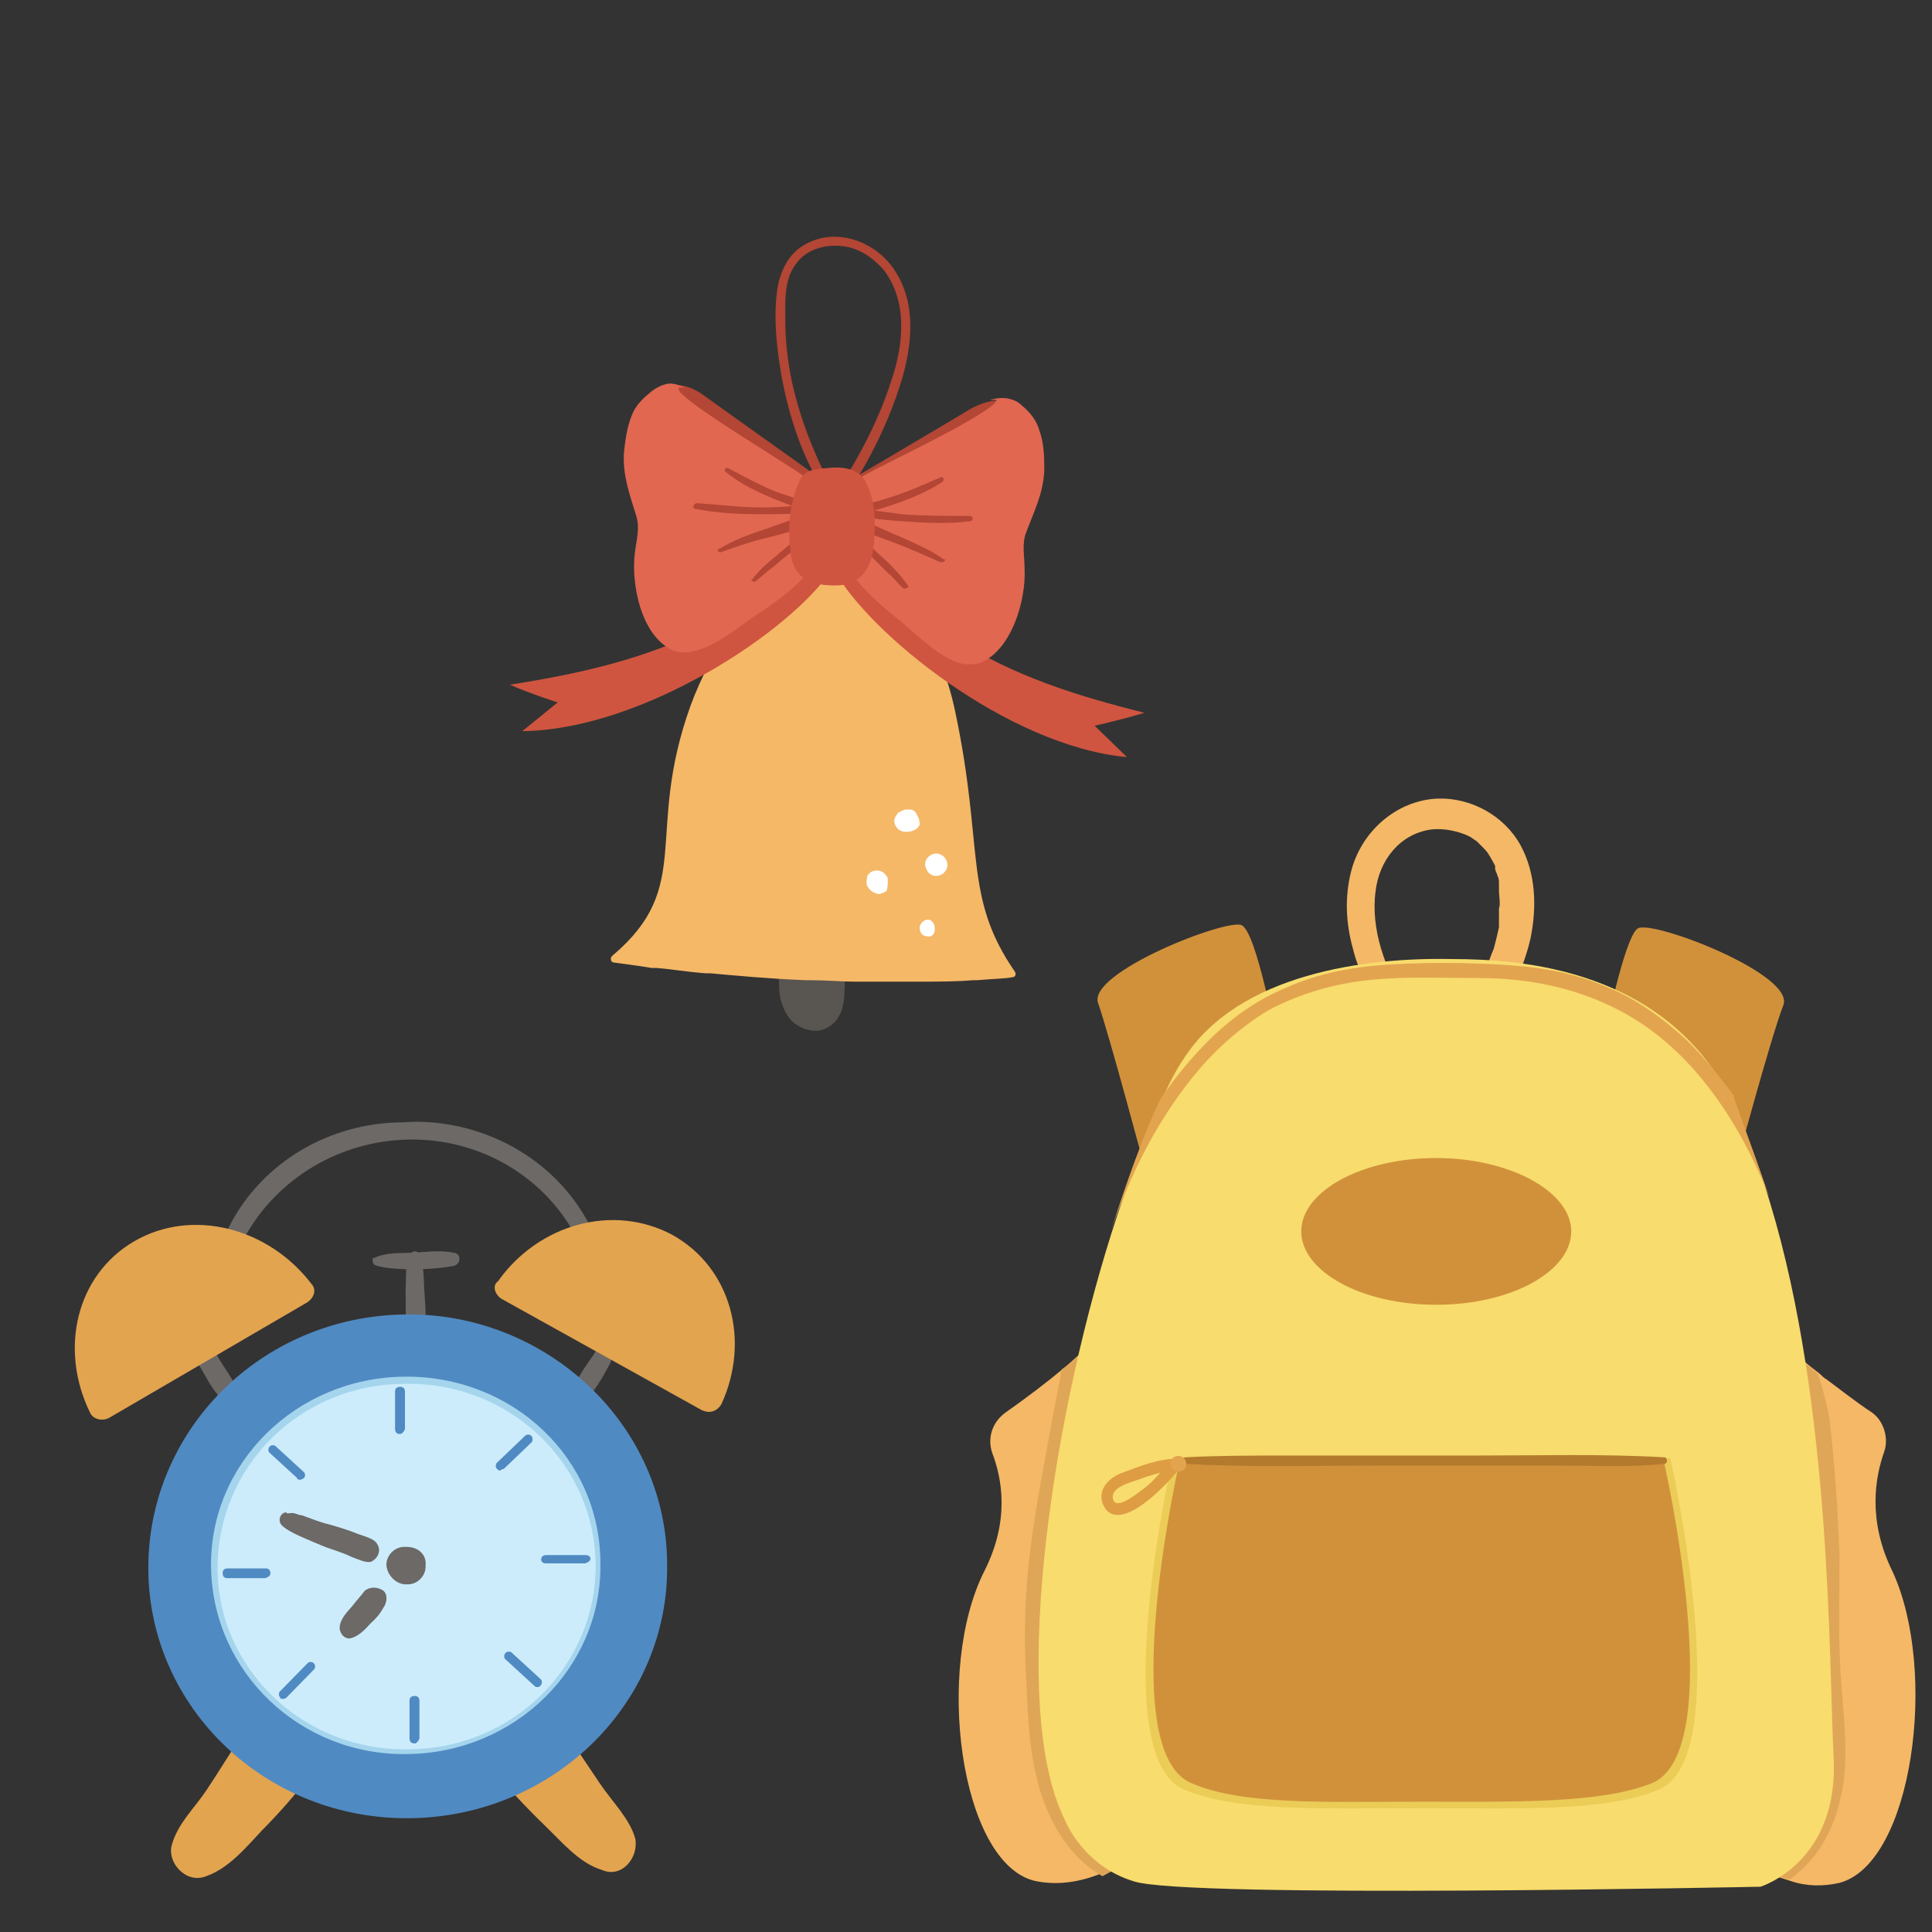 <?xml version="1.0" encoding="utf-8"?>
<!-- Generator: Adobe Illustrator 27.9.0, SVG Export Plug-In . SVG Version: 6.00 Build 0)  -->
<svg version="1.1" id="Layer_1" xmlns="http://www.w3.org/2000/svg" xmlns:xlink="http://www.w3.org/1999/xlink" x="0px" y="0px"
	 viewBox="0 0 500 500" style="enable-background:new 0 0 500 500;" xml:space="preserve">
<rect x="0" y="0" width="500" height="500" fill="#333333" stroke="none"/>
<style type="text/css">
	.st0{fill:#B34634;}
	.st1{fill:#595550;}
	.st2{fill:#F5B867;}
	.st3{fill:#CF5540;}
	.st4{fill:#E16751;}
	.st5{fill:#FFFFFF;}
	.st6{fill:#6C6966;}
	.st7{fill:#E3A44F;}
	.st8{fill:#508AC2;}
	.st9{fill:#CCECFC;}
	.st10{fill:#A4D5ED;}
	.st11{fill:#E0A657;}
	.st12{fill:#D1913B;}
	.st13{fill:#F8DC6D;}
	.st14{fill:#EBCC57;}
	.st15{fill:#B37A2D;}
	.st16{fill:#DE9C43;}
</style>
<g id="g5574" transform="scale(1.253)">
	<path id="path5576" class="st0" d="M173.3,103.5c-4.3-7.7-7.7-15.6-9.7-24.5c-0.9-4.3-1.4-8.5-1.4-12.8c0-3.7-0.3-8.2,2-11.4
		c2-3.1,5.7-4.3,9.4-4c3.7,0.3,6.5,2.3,8.8,4.8c5.1,6.5,4.3,15.4,1.7,23c-2.8,8.8-7.4,17.3-12.5,24.7c-0.9,1.1,0.9,2,1.7,1.1
		c5.4-7.4,9.7-15.9,12.5-24.5c2.6-8,3.7-17.1-1.1-24.2c-4-6-12.5-9.1-19.1-4.8c-3.1,2-4.6,5.7-5.1,9.1c-0.6,4.6-0.3,9.1,0.3,13.7
		c1.4,10.5,4.8,21.6,11.1,30.4C172.7,104.9,173.9,104.3,173.3,103.5"/>
</g>
<g id="g5578" transform="scale(1.241)">
	<path id="path5580" class="st1" d="M163.4,198c-0.6,2.6-1.1,5.1-0.9,8c0,2.6,1.1,5.4,2.8,7.1c2,1.7,5.1,2.6,7.4,1.1
		c2.6-1.4,3.4-4.6,3.4-7.4c0.3-3.7-0.6-7.1-1.7-10.5L163.4,198"/>
</g>
<g id="g5582" transform="scale(1.269)">
	<path id="path5584" class="st2" d="M207,198.2c0.3,0.6,0,1.1-0.6,1.1c-1.4,0.3-3.7,0.3-7.1,0.6l0,0c-0.3,0-0.6,0-0.9,0
		c-3.1,0.3-7.4,0.3-12.5,0.3c-0.3,0-0.6,0-0.9,0c-2.8,0-6.3,0-9.7,0c-0.3,0-0.6,0-0.9,0c-2.8,0-6-0.3-9.1-0.3h-1.1
		c-7.4-0.3-13.7-0.9-19.3-1.4c-0.3,0-0.6,0-0.9,0c-4-0.3-7.4-0.9-10.2-1.1c-0.3,0-0.6,0-0.9,0c-3.7-0.6-6.3-0.9-7.7-1.1
		c-0.6,0-0.9-0.9-0.3-1.4c16.8-14.2,6.5-24.7,15.9-50.9c4.6-12.5,11.4-20.8,18.8-24.2c0.3-0.3,0.9-0.3,1.1-0.6
		c1.1-0.6,2-0.9,3.1-1.1c0.3,0,0.6,0,0.6-0.3c1.4-0.3,2.6-0.6,4-0.6c0.3,0,0.3,0,0.6,0c0.3,0,0.6,0,1.1,0c0.3,0,0.3,0,0.6,0
		c0.3,0,0.9,0,1.1,0c0.3,0,0.3,0,0.6,0c10,1.7,19.1,11.4,22.5,28.4C200.7,173.2,196.4,182.9,207,198.2"/>
</g>
<g id="g5586" transform="scale(1.24)">
	<path id="path5588" class="st3" d="M106.4,142.9c4.6,2,10,3.7,10,3.7l-7.4,6c25.3-0.3,56-21,64.3-33.3c0.9-1.4,1.7-2.8,2-4.3
		c0-1.1-0.6-2.3-2-2c-0.6,0-1.1,0.3-1.7,0.9c-2.6,1.4-4.6,3.4-6.8,5.4c-5.4,4.6-11.4,8.5-17.6,11.9
		C134.6,137.5,121.2,140.6,106.4,142.9"/>
</g>
<g id="g5590" transform="scale(1.29)">
	<path id="path5592" class="st3" d="M229.6,143c-4.6,1.4-10,2.6-10,2.6l6.5,6.3c-24.2-2.3-51.8-25-58.6-37.3
		c-0.9-1.4-1.4-2.8-1.4-4.3c0-1.1,0.6-2.3,2-1.7c0.6,0,1.1,0.6,1.7,0.9c2.3,1.7,4,3.7,6,5.7c4.8,4.8,10,9.1,15.6,12.8
		C203.2,135.6,216,139.6,229.6,143"/>
</g>
<g id="g5594" transform="scale(1.24)">
	<path id="path5596" class="st0" d="M137.6,81.2c3.1-1.4,6-1.1,9.4,1.4c5.1,3.7,20.8,14.8,24.2,17.3c0.9,0.6,3.4,1.1,2,2.3
		c-0.9,0.9-3.4-0.9-4.3-1.1c-3.7-2-7.1-4.3-10.2-6.5C151.9,89.7,145.3,84.6,137.6,81.2"/>
</g>
<g id="g5598" transform="scale(1.24)">
	<path id="path5600" class="st4" d="M168.7,119.4c-3.1,3.7-7.1,6.5-11.1,9.1c-3.7,2.6-7.4,5.7-11.7,7.1c-2,0.6-4,0.9-5.7,0
		c-6.5-3.1-8.5-13.9-7.7-20.2c0.3-2.6,1.1-5.1,0.3-7.7c-1.4-4.6-2.8-8.2-2.6-13.1c0.3-2.6,0.6-5.4,1.7-8c0.9-2.3,2.6-3.7,4.3-5.1
		c0.9-0.6,1.7-1.1,3.1-1.4c1.7-0.3,3.7,0.9,3.7,0.9c-1.1-0.3-1.4,0-1.4,0c0,0.3,0.3,0.9,0.6,1.1c4,4,20.8,13.9,25.3,17.1
		c2.3,1.7,5.1,3.7,6,6.5c0.9,2.8-1.1,7.1-2.3,9.7C171,116.8,169.8,118.2,168.7,119.4"/>
</g>
<g id="g5602" transform="scale(1.239)">
	<path id="path5604" class="st0" d="M145.3,106.3c4.6,0.9,9.1,1.1,13.7,1.1c4.6,0,9.4,0,13.9-0.9c0.9-0.3,0.9-1.7,0-1.4
		c-4.6,0.3-9.1,0.9-13.7,0.9s-9.1-0.6-13.7-0.9C144.8,105.2,144.5,106.3,145.3,106.3"/>
</g>
<g id="g5606" transform="scale(1.237)">
	<path id="path5608" class="st0" d="M150.9,115.5c3.1-1.1,6.5-2.3,10-3.1c3.4-0.9,6.8-1.7,10-3.1c0.9-0.3,0.3-1.7-0.6-1.7
		c-3.4,0.6-7.1,2-10.2,3.1c-3.4,1.1-6.5,2.3-9.4,4C149.7,114.9,150.3,115.8,150.9,115.5"/>
</g>
<g id="g5610" transform="scale(1.239)">
	<path id="path5612" class="st0" d="M158,121.3c1.1-0.9,2.3-2,3.4-2.8c1.1-0.9,2.3-2,3.4-2.8c2.6-2,5.1-3.4,7.7-5.1
		c0.9-0.6,0.3-2-0.9-1.4c-2.8,1.4-5.4,3.4-7.7,5.4c-2.3,2-5.1,4-6.8,6.5C156.6,121,157.4,121.9,158,121.3"/>
</g>
<g id="g5614" transform="scale(1.238)">
	<path id="path5616" class="st0" d="M151.9,98.8c2.8,2.3,6.3,4,9.7,5.4c3.4,1.4,7.1,2.8,10.5,3.1c0.9,0,1.1-1.1,0.3-1.4
		c-1.7-0.6-3.4-0.9-5.1-1.4c-1.7-0.6-3.4-1.1-5.1-1.7c-3.4-1.4-6.5-3.1-9.7-4.8C151.6,97.4,151.1,98.5,151.9,98.8"/>
</g>
<g id="g5618" transform="scale(1.269)">
	<path id="path5620" class="st0" d="M207.3,82.8c-2.8-1.7-5.7-1.4-9.4,0.6c-5.1,3.1-21.6,12.8-25,14.8c-0.9,0.6-3.4,0.9-2.3,2
		c0.9,0.9,3.4-0.6,4.3-0.9c3.7-1.7,7.1-3.7,10.5-5.7C192.8,89.6,199.6,85.4,207.3,82.8"/>
</g>
<g id="g5622" transform="scale(1.273)">
	<path id="path5624" class="st4" d="M173,116.5c2.8,3.7,6.3,6.8,10,9.7c3.1,2.6,6.8,6.3,10.5,8c1.7,0.9,3.7,1.1,5.7,0.6
		c6.5-2.6,9.4-12.8,9.1-19.1c0-2.6-0.6-5.1,0.3-7.4c1.7-4.6,3.4-7.7,3.7-12.5c0-2.6,0-5.4-0.9-8c-0.6-2.3-2-4-3.7-5.4
		c-0.9-0.9-1.7-1.1-2.8-1.4c-1.7-0.3-3.7,0.3-3.7,0.3c1.1,0,1.4,0,1.4,0c0,0.3-0.3,0.6-0.6,0.9c-4.3,3.7-21.3,11.7-25.9,14.2
		c-2.3,1.4-5.4,3.1-6.5,6c-1.1,2.8,0.3,6.8,1.4,9.7C171.3,114,172.1,115.4,173,116.5"/>
</g>
<g id="g5626" transform="scale(1.262)">
	<path id="path5628" class="st0" d="M198.8,106.9c-4.6,0.6-9.1,0.3-13.7,0s-9.1-0.9-13.4-2c-0.9-0.3-0.6-1.7,0.3-1.4
		c4.6,0.9,8.8,1.4,13.4,2c4.6,0.3,8.8,0.3,13.4,0.3C199.7,105.8,199.7,106.9,198.8,106.9"/>
</g>
<g id="g5630" transform="scale(1.258)">
	<path id="path5632" class="st0" d="M193.3,115.6c-3.1-1.4-6.3-2.8-9.4-4c-3.1-1.1-6.5-2.3-9.4-3.7c-0.9-0.6-0.3-1.7,0.9-1.4
		c3.4,0.9,6.5,2.6,10,4c3.1,1.4,6.3,2.8,8.8,4.6C194.8,115,194.2,115.9,193.3,115.6"/>
</g>
<g id="g5634" transform="scale(1.252)">
	<path id="path5636" class="st0" d="M186.7,121.6c-1.1-0.9-2-2.3-3.1-3.1c-1.1-1.1-2-2-3.1-3.1c-2.3-2-4.6-4-7.1-5.7
		c-0.9-0.6,0-2,0.9-1.4c2.6,1.7,4.8,3.7,7.1,6c2.3,2,4.6,4.3,6.3,6.8C188.1,121.3,187.3,121.8,186.7,121.6"/>
</g>
<g id="g5638" transform="scale(1.257)">
	<path id="path5640" class="st0" d="M193.9,99.3c-3.1,2-6.5,3.4-10,4.6c-3.4,1.1-7.1,2.3-10.5,2.3c-0.9,0-0.9-1.1,0-1.4
		c1.7-0.6,3.4-0.6,5.1-1.1c1.7-0.3,3.4-0.9,5.1-1.4c3.4-1.1,6.8-2.6,10-4C194.1,97.9,194.7,98.8,193.9,99.3"/>
</g>
<g id="g5642" transform="scale(1.246)">
	<path id="path5644" class="st3" d="M173.6,121.6h-0.3c-4.8,0-8.5-1.4-9.1-6.8c-0.6-4.8-0.3-10,1.7-14.5c1.1-2.8,3.1-2.8,6-3.1
		c3.1-0.3,6.5,0,8,3.1c1.7,3.4,2,7.1,1.7,10.8C181.6,116.4,179.8,121.6,173.6,121.6"/>
</g>
<g id="g5646" transform="scale(1.253)">
	<path id="path5648" class="st5" d="M187.9,167.2c-0.3,0-0.3,0-0.6,0c-0.6,0-1.1,0.3-1.7,0.6c-0.3,0.3-0.9,1.1-0.9,1.7
		c0,1.1,0.9,2.3,2.3,2.3c0.3,0,0.3,0,0.6,0c0.6,0,1.1-0.3,1.7-0.6c0.3-0.3,0.9-0.9,0.6-1.4c0-0.6-0.3-1.1-0.6-1.7
		C189,167.5,188.5,167.2,187.9,167.2"/>
</g>
<g id="g5650" transform="scale(1.248)">
	<path id="path5652" class="st5" d="M184.1,182.5c0-0.3,0-0.6-0.3-0.9c-0.9-1.4-2.8-1.4-3.7-0.3c-0.3,0.3-0.3,0.6-0.3,0.9
		c-0.3,0.9,0,1.7,0.6,2.3s0.9,0.6,1.7,0.9c0.6,0,1.1-0.3,1.7-0.6C184.1,184.2,184.1,183.3,184.1,182.5"/>
</g>
<g id="g5654" transform="scale(1.258)">
	<path id="path5656" class="st5" d="M192.6,180.2c1.1,0,2.3-0.9,2.3-2.3c0-1.1-0.9-2.3-2.3-2.3c-1.1,0-2.3,0.9-2.3,2.3
		C190.6,179.4,191.4,180.2,192.6,180.2"/>
</g>
<g id="g5658" transform="scale(1.256)">
	<path id="path5660" class="st5" d="M192.6,191.5v-0.3c0-0.9-0.6-1.7-1.4-1.7s-1.4,0.6-1.7,1.4v0.3c0,0.9,0.6,1.7,1.4,1.7
		C191.7,193.2,192.6,192.7,192.6,191.5"/>
</g>
<g id="g5662" transform="scale(1.536)">
	<path id="path5664" class="st6" d="M99,209.8c-0.6,0-1.1-0.4-1.4-0.7l-0.8-1.2c-5.5-10-16.3-16.1-27.9-15.9
		c-11.6,0.2-22.2,6.5-27.7,16.5l-0.7,1.4c-0.4,0.8-1.5,1-2.1,0.7c-0.8-0.4-1.1-1.2-0.7-2.1l1.1-2.2c5.5-10.5,16.7-17.1,28.9-17.2
		l2-0.1c12.1-0.1,23.5,6.3,29.2,16.6l1.3,2.1c0.5,0.9,0.1,1.7-0.8,2.2C99.5,209.8,99.3,209.8,99,209.8"/>
</g>
<g id="g5666" transform="scale(1.481)">
	<path id="path5668" class="st6" d="M32.4,232.9c0.1,2,1.4,3.9,2.4,5.7c1.3,2.1,2.2,4.2,3.9,5.8c1.1,1,3.2,0,2.7-1.5
		c-0.7-2.1-2.3-3.9-3.5-6.1c-1-1.8-2-3.6-3.9-4.9C33.3,231.8,32.4,232.3,32.4,232.9"/>
</g>
<g id="g5670" transform="scale(1.492)">
	<path id="path5672" class="st7" d="M23.3,215.3c-10,5.8-13.1,18.6-7.7,29.7c0.5,1.2,2.2,1.6,3.4,0.9l34.3-20
		c1.2-0.8,1.6-2.2,0.8-3.1C46.6,212.9,33.3,209.5,23.3,215.3"/>
</g>
<g id="g5674" transform="scale(1.542)">
	<path id="path5676" class="st6" d="M104.6,223.2c-0.2,2-1.5,3.6-2.2,5.6c-1,1.9-2.1,3.9-3.7,5.8c-1,1.1-2.9,0-2.5-1.4
		c0.8-2.2,2.1-3.9,3.4-5.8c1-1.6,2-3.6,3.6-4.6C103.8,222,104.6,222.3,104.6,223.2"/>
</g>
<g id="g5678" transform="scale(1.562)">
	<path id="path5680" class="st7" d="M111.4,204.6c9.7,5.4,13,17.5,8.1,28.1c-0.7,1.1-1.9,1.6-3.3,0.9l-33.1-18.4
		c-1.1-0.7-1.6-2.2-0.6-2.9C89.3,202.7,101.7,199.4,111.4,204.6"/>
</g>
<g id="g5682" transform="scale(1.51)">
	<path id="path5684" class="st6" d="M70.3,215c-1,1.9-0.6,4-0.8,6c0.1,2.3-0.1,4.6,0.3,6.7c0.2,1.5,2.8,1.4,2.9,0
		c0.5-2.3,0.1-4.6,0-6.9c-0.1-2,0-4-1-5.9C71.5,214.2,70.6,214.4,70.3,215"/>
</g>
<g id="g5686" transform="scale(1.515)">
	<path id="path5688" class="st6" d="M64,216.1c2,0.7,4.3,0.6,6.3,0.8c2.3-0.1,4.6-0.2,7-0.6c1.5-0.2,1.6-2.2,0.2-2.3
		c-2.3-0.5-4.9-0.1-7.2,0c-2,0.1-4.3-0.1-6.4,0.9C63.6,214.6,63.5,215.7,64,216.1"/>
</g>
<g id="g5690" transform="scale(1.5)">
	<path id="path5692" class="st7" d="M35.6,323.7c3.9-1.4,6.8-4.9,9.6-7.9c3.2-3.2,5.7-6.2,8.6-9.7c2.3-3,0.4-7.8-2.7-9.2
		c-3.3-2-7.5-0.6-9.5,2.7c-2,3-4,6.3-6,9.3c-2,3-5.1,5.9-6,9.6C28.9,321.4,32.1,325.1,35.6,323.7"/>
</g>
<g id="g5694" transform="scale(1.551)">
	<path id="path5696" class="st7" d="M106,306.8c-0.9-3.3-3.8-6.1-5.9-9.2c-2.1-3.1-3.9-5.8-5.9-8.9c-2.1-3.1-6-4.3-9.3-2.2
		c-2.7,1.8-4.6,6.3-2.5,9c2.6,3.1,5.5,6.2,8.5,9.1c2.9,2.8,5.8,6.3,9.5,7.4C103.7,313.5,106.6,310,106,306.8"/>
</g>
<g id="g5698" transform="scale(1.554)">
	<path id="path5700" class="st8" d="M111.1,260.4c0.4,23.1-18.8,42.1-42.8,42.4c-24,0.3-43.5-18.4-43.6-41.5
		c-0.1-23.1,18.8-42.1,42.8-42.4C91.1,218.6,111,237.3,111.1,260.4"/>
</g>
<g id="g5702" transform="scale(1.542)">
	<path id="path5704" class="st9" d="M68.6,293.9c-17.6,0.3-32.4-13.7-32.4-30.7C35.9,246.1,50.4,232,68,231.8
		c17.6-0.3,32.4,13.7,32.4,30.7C100.7,279.5,86.3,293.6,68.6,293.9"/>
</g>
<g id="g5706" transform="scale(1.543)">
	<path id="path5708" class="st10" d="M67.8,230.9c-18.2,0.2-32.7,14.6-32.4,32c0.3,17.6,15,31.6,32.9,31.3
		c18.2-0.2,32.7-14.6,32.4-32C100.7,244.6,86,230.7,67.8,230.9z M68,232.1c17.4-0.3,31.8,13.3,31.9,30.4
		c0.1,16.8-13.8,30.9-31.5,30.9C51,293.7,36.5,280,36.5,263C36.5,245.9,50.4,232.1,68,232.1"/>
</g>
<g id="g5710" transform="scale(1.513)">
	<path id="path5712" class="st6" d="M72.8,267.8c0.1,1.7-1.4,3.3-3.2,3.2c-1.7,0.1-3.3-1.4-3.5-3.2c-0.1-1.7,1.4-3.3,3.2-3.2
		C71.4,264.5,73,265.8,72.8,267.8"/>
</g>
<g id="g5714" transform="scale(1.506)">
	<path id="path5716" class="st6" d="M48.4,262.1c1.3,1.3,4.4,2.4,6.9,3.5c1.7,0.7,3.4,1.1,5,1.9c1.1,0.4,2.5,1.1,3.4,0.9
		c1.2-0.5,1.9-1.9,1.1-3.1c-0.5-0.9-2.2-1.3-3.3-1.7c-1.7-0.7-3.1-1.1-4.8-1.6c-1.7-0.4-3.4-1.1-4.8-1.6c-0.6,0-1.1-0.4-1.7-0.4
		c-0.3,0-1.2,0.2-0.9-0.1C48.3,259.8,47.6,261.2,48.4,262.1"/>
</g>
<g id="g5718" transform="scale(1.508)">
	<path id="path5720" class="st6" d="M59.9,281.2c1.5-0.2,2.7-1.5,3.7-2.6c0.9-0.8,1.6-1.6,2.2-2.7c0.6-0.8,0.8-2.2,0-2.9
		c-0.8-0.6-2.2-0.8-3.2,0c-0.6,0.8-1.6,1.9-2.2,2.7c-1,1.1-2.2,2.4-2.1,3.9C58.5,280.5,59,281.1,59.9,281.2"/>
</g>
<g id="g5722" transform="scale(1.508)">
	<path id="path5724" class="st8" d="M68.6,246.1c-0.6,0-0.8-0.4-0.8-0.9l0-6.4c0-0.6,0.4-0.8,0.9-0.8c0.6,0,0.8,0.4,0.8,0.9l0,6.4
		C69.2,245.9,68.9,246.1,68.6,246.1"/>
</g>
<g id="g5726" transform="scale(1.514)">
	<path id="path5728" class="st8" d="M70.8,298c-0.6,0-0.8-0.4-0.8-0.9l0-6.4c0-0.6,0.4-0.8,0.9-0.8c0.6,0,0.8,0.4,0.8,0.9l0,6.4
		C71.4,297.8,71.1,298.1,70.8,298"/>
</g>
<g id="g5730" transform="scale(1.539)">
	<path id="path5732" class="st8" d="M98.4,262.9l-6.6,0c-0.6,0-0.8-0.4-0.8-0.6c0-0.6,0.4-0.8,0.9-0.8l6.6,0c0.6,0,0.8,0.4,0.8,0.6
		C99.3,262.4,99,262.7,98.4,262.9"/>
</g>
<g id="g5734" transform="scale(1.489)">
	<path id="path5736" class="st8" d="M46.1,274.3l-6.6,0c-0.6,0-0.8-0.4-0.8-0.9c0-0.6,0.4-0.8,0.9-0.8l6.6,0c0.6,0,0.8,0.4,0.8,0.9
		C47,273.8,46.7,274.1,46.1,274.3"/>
</g>
<g id="g5738" transform="scale(1.533)">
	<path id="path5740" class="st8" d="M90.7,284.8c-0.3,0-0.3,0-0.6-0.3l-4.8-4.4c-0.3-0.3-0.2-0.9,0.1-1.1c0.3-0.3,0.9-0.2,1.1,0.1
		l4.8,4.4c0.3,0.3,0.2,0.9-0.1,1.1C91,284.8,91,284.8,90.7,284.8"/>
</g>
<g id="g5742" transform="scale(1.493)">
	<path id="path5744" class="st8" d="M52.1,256.5c-0.3,0-0.6,0-0.6-0.3l-4.8-4.4c-0.3-0.3-0.2-0.9,0.1-1.1c0.3-0.3,0.9-0.2,1.1,0.1
		l4.8,4.4c0.3,0.3,0.2,0.9-0.1,1.1C52.4,256.2,52.4,256.5,52.1,256.5"/>
</g>
<g id="g5746" transform="scale(1.497)">
	<path id="path5748" class="st8" d="M49,293.7c-0.3,0-0.6,0-0.6-0.3c-0.3-0.3-0.2-0.9,0.1-1.1l4.7-4.8c0.3-0.3,0.9-0.2,1.1,0.1
		c0.3,0.3,0.2,0.9-0.1,1.1l-4.7,4.8C49.6,293.4,49.3,293.7,49,293.7"/>
</g>
<g id="g5750" transform="scale(1.529)">
	<path id="path5752" class="st8" d="M84.7,248.9c-0.3,0-0.3,0-0.6-0.3s-0.2-0.9,0.1-1.1l4.7-4.5c0.3-0.3,0.9-0.2,1.1,0.1
		s0.2,0.9-0.1,1.1l-4.7,4.5C85.3,248.6,85,248.6,84.7,248.9"/>
</g>
<g id="g7540" transform="scale(1.459)">
	<path id="path7542" class="st2" d="M212.7,320c0,0-6.5,7.1-14.5,11.1c-0.9,0.6-1.7,0.9-2.6,1.1c-4,1.7-8.2,2.3-12.2,1.4
		c-13.1-3.4-17.6-37.5-8.8-54.9c4.6-9.1,3.1-16.5,1.4-21c-0.9-2.6,0-5.4,2.3-7.1c3.7-2.6,7.4-5.4,10.5-8c1.7-1.4,2.8-2.6,4-3.4
		c2-1.7,3.1-2.6,3.1-2.6L212.7,320"/>
</g>
<g id="g7544" transform="scale(1.579)">
	<path id="path7546" class="st2" d="M301.5,308.6c-2.6,0.6-5.4,0.6-8-0.3l-2.8-0.9c-8.8-3.4-16.2-11.7-16.2-11.7l15.9-77.1
		c0,0,2,1.7,5.1,4.3c0.9,0.9,1.7,1.4,2.8,2.3l0,0c0.3,0.3,0.6,0.6,1.1,0.9c2.3,1.7,4.8,3.7,7.4,5.4c2,1.4,2.8,4.3,2,6.5
		c-1.4,4-2.8,11.1,1.4,19.6C317.7,273.9,313.5,305.4,301.5,308.6"/>
</g>
<g id="g7548" transform="scale(1.446)">
	<path id="path7550" class="st11" d="M199.9,334.4L199.9,334.4c-11.7-7.1-12.5-21.3-13.1-33.6c-0.3-7.4,0-14.5,0.9-21.9
		c0.9-7.1,2-14.2,3.4-21.3c0.9-4,1.7-8,2.3-11.9c0.3-1.4,0.6-2.6,0.9-4c-1.1,0.9-2.6,2.3-4.3,3.4c-0.6,3.7-1.4,7.1-2,10.8
		c-1.4,7.4-2.8,14.8-3.7,22.2c-0.9,7.7-1.1,15.4-0.6,23c0.3,7.1,0.6,14.5,3.1,21.3c2,5.4,5.4,10.5,10.5,13.4L199.9,334.4"/>
</g>
<g id="g7552" transform="scale(1.564)">
	<path id="path7554" class="st11" d="M304.3,298.5c-1.1,4.8-4,9.7-8.2,12.5l-3.1-0.9c2.6-2,4.6-4,6.3-6.8c1.7-3.1,2.8-6.5,3.1-10.2
		c0.6-6.3-0.6-12.5-1.1-18.8c-0.3-6.8,0-13.9-0.3-21c-0.3-7.1-1.1-14.5-2-21.6c-0.3-2.3-0.9-4.6-1.1-6.8c0.9,0.9,1.7,1.4,2.8,2.3
		l0,0c0.3,0.3,1.7,5.4,2,7.4c0.9,7.4,1.4,15.1,1.7,22.8c0,7.1-0.3,14.2,0.3,21.3C305.2,285.7,306.1,292.3,304.3,298.5"/>
</g>
<g id="g7556" transform="scale(1.513)">
	<path id="path7558" class="st2" d="M240.4,171.5c-3.4-5.7-6-12.5-5.1-19.1c0.6-5.1,4-9.7,9.4-10.5c2.3-0.3,4.8,0.3,6.5,1.1
		c0.6,0.3,0.9,0.6,1.4,0.9c0.6,0.6-0.3-0.3,0.3,0.3c0.3,0.3,0.3,0.3,0.6,0.6c0.9,0.9,0.9,0.9,1.7,2.3c0.3,0.6,0.6,0.9,0.6,1.4
		c-0.3-0.6,0,0.3,0,0.3c0,0.3,0.3,0.6,0.3,0.9c0.3,0.6,0.3,0.9,0.3,1.4c0,0.3,0,0.3,0,0.6c0,0.3,0,0.3,0,0.6c0-0.3,0-0.3,0,0
		c0,1.1,0.3,2.3,0,3.1c0,0.6,0,1.1,0,1.7c0,0.3,0,0.6,0,0.9c0-0.6,0,0.6,0,0.6c-0.3,1.4-0.6,2.6-0.9,3.7c-0.6,1.4-0.9,2.3-1.1,3.1
		c-0.6,1.1-1.1,2.3-1.7,3.1c0,0.3-0.3,0.3-0.6,0.6l-0.3,0.3c0.3-0.3,0.3-0.3,0,0c-0.6,0.9-0.9,1.4-1.1,2.3c-0.9,2.3,2,3.7,3.7,2.8
		c2.3-1.1,3.7-4,4.8-6.3c1.1-2.6,2-5.1,2.6-7.7c1.1-5.4,0.9-11.1-1.7-15.9c-2.8-5.1-8.5-8.2-14.2-8c-7.1,0.3-13.1,5.7-14.8,12.5
		c-1.1,4.3-0.9,8.8,0.3,13.1c1.1,4.6,3.4,8.2,6.5,11.7C238.9,175.5,241.5,173.5,240.4,171.5"/>
</g>
<g id="g7560" transform="scale(1.471)">
	<path id="path7562" class="st12" d="M201.4,205.5c0,0-6.3-23.6-8.2-29c-2-5.4,23-15.1,25.3-13.7c2.6,1.4,6,19.9,6,19.9L201.4,205.5
		"/>
</g>
<g id="g7564" transform="scale(1.555)">
	<path id="path7566" class="st12" d="M288.8,194.6c0,0,6-22.2,8-27.3c2-5.1-21.6-14.2-24.2-12.8c-2.3,1.4-5.7,18.8-5.7,18.8
		L288.8,194.6"/>
</g>
<g id="g7568" transform="scale(1.563)">
	<path id="path7570" class="st13" d="M291.5,312.4c0,0-95.3,2-103.8-0.9c-8.5-2.6-11.4-10.2-11.4-10.2c-9.1-18.2-2.6-64.3,7.7-97
		l0,0c2.6-8.2,5.4-15.6,8-21.6l0,0c1.4-2.8,2.6-5.4,4-7.4c9.1-14.2,30.4-16.8,44.4-16.5c11.7,0,35.5,1.7,46.4,23.6c0,0,0,0,0,0.3
		c2.6,5.1,4.6,10.8,6.3,16.5c10.2,33.6,9.7,75.9,10.5,91.6C304.6,308.4,291.5,312.4,291.5,312.4"/>
</g>
<g id="g7572" transform="scale(1.546)">
	<path id="path7574" class="st14" d="M279.6,244.1c0,0,11.4,50.1-2,55.5c-8.8,3.7-23,3.1-39.2,3.1h-0.9c-16.2,0-30.4,0.6-39.2-3.1
		c-13.4-5.4-2-55.5-2-55.5H279.6"/>
</g>
<g id="g7576" transform="scale(1.545)">
	<path id="path7578" class="st12" d="M278.7,244.7c0,0,11.1,48.6-2,54c-8.5,3.4-22.5,3.1-38.1,3.1h-0.9c-15.6,0-29.6,0.6-38.1-3.1
		c-13.1-5.4-2-54-2-54H278.7"/>
</g>
<g id="g7580" transform="scale(1.535)">
	<path id="path7582" class="st15" d="M199.8,246.8c10.5,0.6,20.8,0.3,31.3,0.3c10.5,0,21.3,0,31.9,0c6,0,11.9,0.3,17.6-0.3
		c0.6,0,0.6-1.1,0-1.1c-10.5-0.6-21-0.3-31.3-0.3c-10.5,0-21.3,0-31.9,0c-6,0-11.9,0-17.6,0.3C198.9,245.9,198.9,246.8,199.8,246.8"
		/>
</g>
<g id="g7584" transform="scale(1.457)">
	<path id="path7586" class="st16" d="M209.1,259.1c-3.4,0-6.8,1.4-10,2.6c-2.3,0.9-4.3,3.1-3.1,5.7c2.8,5.7,12.2-4.6,13.9-7.1
		c0.6-0.9-0.6-2-1.4-1.1c-1.7,1.4-3.1,3.4-4.8,4.8c-0.9,0.6-5.4,4.6-6,2.3c-0.6-2.3,3.7-3.1,5.1-3.7c2.3-0.9,4.6-1.1,6.5-2.3
		C210.3,260.2,210,259.1,209.1,259.1"/>
</g>
<g id="g7588" transform="scale(1.457)">
	<path id="path7590" class="st7" d="M210.7,260c0,0.9-0.6,1.4-1.4,1.4c-0.9,0-1.4-0.6-1.4-1.4s0.6-1.4,1.4-1.4
		C210.1,258.6,210.7,259.2,210.7,260"/>
</g>
<g id="g7592" transform="scale(1.551)">
	<path id="path7594" class="st7" d="M295.3,199.9c-4-10.2-10-20.2-18.5-27c-8.5-6.8-19.1-9.7-29.9-9.7c-6,0-12.2-0.3-18.2,0.3
		c-6,0.6-11.9,2.3-17.1,5.1c-4.3,2.6-8.2,6-11.4,9.7c-6.8,8-11.4,17.1-14.8,27c2.6-8.2,5.4-15.9,8.2-21.9l0,0c2.3-3.4,5.1-6.8,8-9.7
		c3.7-3.7,8-6.8,12.8-8.8c5.7-2.6,11.9-3.7,18.2-4c5.4-0.3,11.1-0.3,16.8,0c6.3,0.3,12.5,1.1,18.5,3.7c5.1,2,9.7,5.4,13.7,9.1
		c2.8,2.8,5.4,6,7.7,9.1c0,0,0,0,0,0.3C291.3,188.6,293.3,194.3,295.3,199.9"/>
</g>
<g id="g7596" transform="scale(1.519)">
	<path id="path7598" class="st12" d="M267.7,209.8c0,6.8-10.2,12.5-23,12.5c-12.8,0-23-5.7-23-12.5s10.2-12.5,23-12.5
		C257.2,197.3,267.7,203,267.7,209.8"/>
</g>
</svg>
